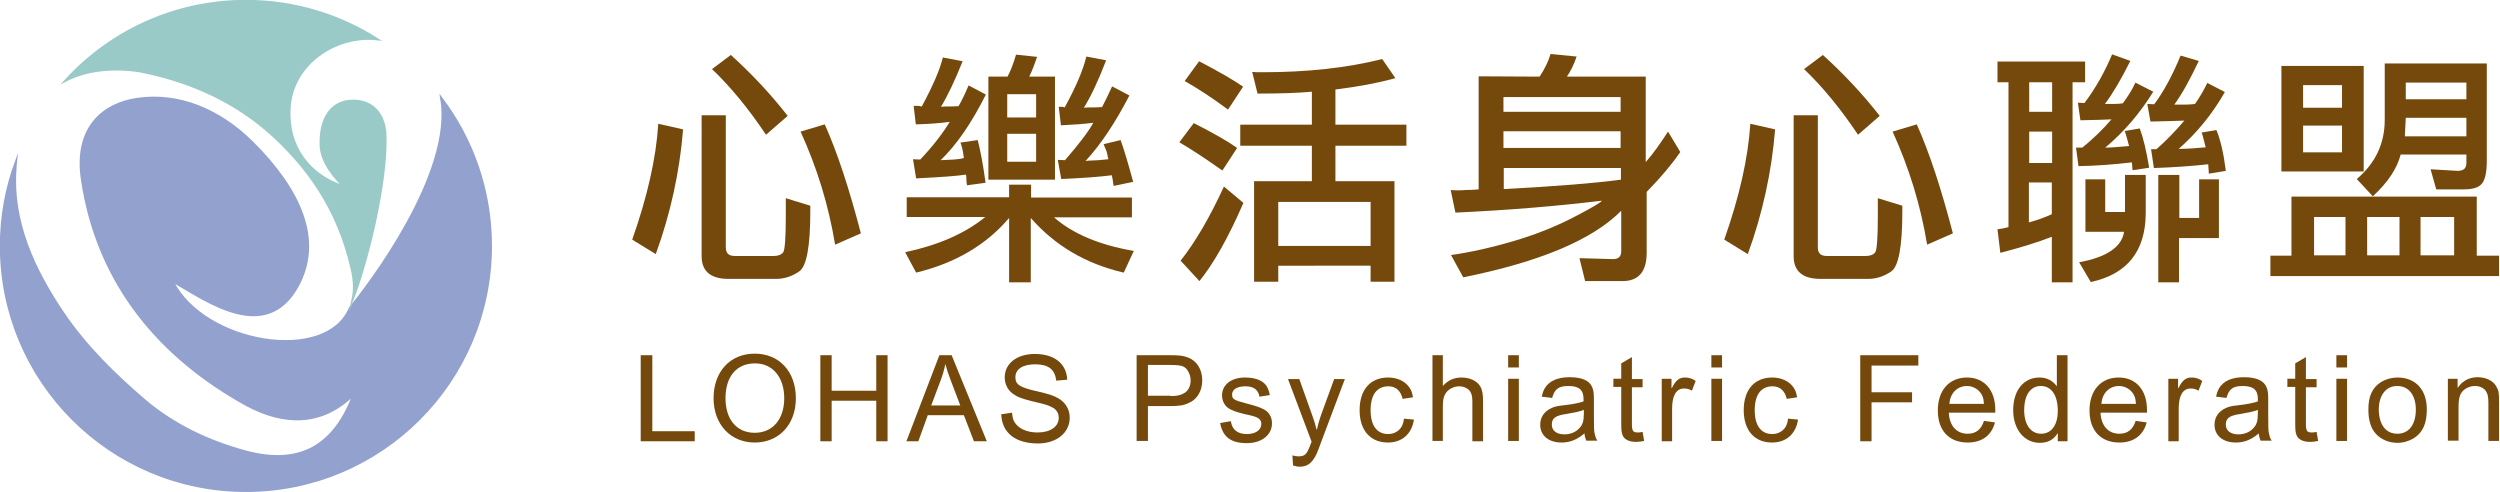 <?xml version="1.0" encoding="utf-8"?>
<!-- Generator: Adobe Illustrator 25.2.1, SVG Export Plug-In . SVG Version: 6.00 Build 0)  -->
<svg version="1.1" id="圖層_1" xmlns="http://www.w3.org/2000/svg" xmlns:xlink="http://www.w3.org/1999/xlink" x="0px" y="0px"
	 viewBox="0 0 796 156.7" style="enable-background:new 0 0 796 156.7;" xml:space="preserve">
<style type="text/css">
	.st0{fill:#75490B;}
	.st1{fill-rule:evenodd;clip-rule:evenodd;fill:#92A1CD;stroke:#92A1CD;stroke-width:0.692;stroke-miterlimit:22.926;}
	.st2{fill-rule:evenodd;clip-rule:evenodd;fill:#99CAC7;stroke:#99CAC7;stroke-width:0.692;stroke-miterlimit:22.926;}
</style>
<g>
	<g>
		<path class="st0" d="M217.5,41.2c-1.1,13.5-4,26.8-8.7,39.7l-7.5-4.6c4.8-13.6,7.6-25.9,8.3-36.9L217.5,41.2z M231.1,36.7v42.1
			c0,1.8,0.9,2.7,2.8,2.7h12.5c1.4,0,2.4-0.4,3-1.2c0.5-0.8,0.8-4.6,0.8-11.4c0-2.1,0-4,0-5.8l7.8,2.4c0,0.5,0,1.2,0,2
			c0,11-1.2,17.3-3.5,18.9c-2.3,1.6-4.8,2.4-7.4,2.4h-15.1c-5.6,0-8.5-2.3-8.6-7V36.7H231.1z M232.7,17.5
			c6.4,5.8,12.5,12.2,18.1,19.4l-6.9,6c-5.5-8.2-11.2-15.2-17.2-20.9L232.7,17.5z M265.9,77.9c-2.1-12.7-5.8-24.6-11-36l7.7-2.3
			c4,8.9,7.8,20.5,11.5,34.7L265.9,77.9z"/>
		<path class="st0" d="M328.3,58.9v4h32.1v6.3h-24.8c5.9,5.2,14.4,8.8,25.4,10.7l-3.2,6.9c-12.1-2.8-21.9-8.6-29.6-17.4v20.5h-6.9
			V69.4c-7.3,8.6-17.2,14.4-29.6,17.4l-3.5-6.5c10.4-2.2,19-5.9,25.5-11.2h-25v-6.3h32.6v-4H328.3z M291.6,39.6l-0.7-5.9h1.5
			c0.1,0,0.3,0,0.5,0.1c0.2,0.1,0.4,0.1,0.5,0.1c0.1,0,0.2-0.1,0.2-0.2c3.5-6.5,5.7-11.6,6.6-15.4l6.3,1.2c-2.4,6-4.7,10.9-6.9,14.5
			c0.9-0.1,1.7-0.1,2.4-0.1c0.7,0,1.8,0,3.2-0.1c1-1.7,2.1-4,3.2-6.6l5.5,2.9c-4.6,9.2-9.4,16.1-14.4,20.9l4.2-0.2
			c1.2-0.1,2.3-0.2,3.2-0.5c-0.3-2.4-0.7-4-1.1-4.9l5.5-0.8c0.8,3.1,1.7,7.6,2.5,13.6l-5.9,0.8c-0.1-0.5-0.2-1.1-0.2-1.9
			c0-1-0.1-1.5-0.2-1.5c-2.4,0.4-7.7,0.8-15.8,1.2l-1-6.1l2.3,0.1c3.9-4.1,7-8.1,9.4-12C299.4,39.2,295.8,39.5,291.6,39.6z
			 M314.7,57.2V24.4h6.1c1-1.9,1.9-4.2,2.7-7l6.7,0.7c-0.8,2.4-1.6,4.5-2.5,6.3h8.2v32.8H314.7z M329.9,30h-9.2v7.4h9.2V30z
			 M320.7,51.5h9.2v-8.9h-9.2V51.5z M337.8,39.9l-0.7-5.9h1.1c0.1,0,0.2,0,0.4,0.1c0.2,0.1,0.3,0.1,0.3,0.1c0.1,0,0.2-0.1,0.2-0.2
			c3.4-6.2,5.7-11.5,6.8-16l6.3,1.2c-2.5,6.5-4.9,11.6-7.1,15.1c0.9-0.1,1.7-0.1,2.4-0.1c0.7,0,1.9,0,3.4-0.1c0.9-1.7,2-4,3.2-6.6
			l5.5,2.9c-4.4,8.5-9,15.5-14,20.9c0-0.1,1.4-0.2,4.2-0.3c1.2-0.1,2.3-0.2,3.1-0.3c-0.3-1.4-0.5-2.5-0.8-3.1
			c-0.3-0.6-0.5-1.2-0.7-1.7l5.4-1.3c1.1,3,2.4,7.4,4,13.3l-6.2,1.3c-0.1-0.3-0.2-0.9-0.3-1.9c-0.2-1-0.3-1.5-0.3-1.5
			c-3.8,0.5-9.2,0.9-16.1,1.2l-1.1-6.1l2.3,0.1c4.6-5.3,7.6-9.3,9-11.9C345,39.5,341.6,39.7,337.8,39.9z"/>
		<path class="st0" d="M389.2,54.3c-5.1-3.6-9.6-6.6-13.7-9l4.6-6.1c6.1,3.1,10.7,5.7,13.8,7.9L389.2,54.3z M395.9,64.6
			c-4.8,11.1-9.5,19.3-14,24.9l-6-6.5c4.6-5.8,9.2-13.6,13.8-23.6L395.9,64.6z M391,34.9c-5.1-3.8-9.7-6.8-13.8-9.1l4.6-6.3
			c6.3,3.3,11,6,14,8.1L391,34.9z M394.9,39.7h22.8V29.2c-4.3,0.4-10.1,0.6-17.3,0.6l-1.7-6.9c0.8,0.1,1.9,0.1,3.3,0.1
			c14.3,0,27-1.4,38.1-4.2l4.2,6.1c-5.5,1.5-11.8,2.7-19.1,3.6v11.2h22.6v6.7h-22.6v11.3h18.8v32h-7.6v-5.1H407v5.1h-7.7v-32h18.4
			V46.4h-22.8V39.7z M436.4,64.3H407v14h29.4V64.3z"/>
		<path class="st0" d="M490.2,24.4c1.6-2.4,2.8-4.8,3.5-7.2l8.3,0.8c-0.9,2.7-2,4.8-3.1,6.4h25.1v27.2c2.4-2.7,4.7-6,7.1-9.7
			l3.9,6.5c-2.6,3.8-6.1,8-10.7,12.7v19.4c0,6-2.6,9-7.7,9h-11.9l-1.8-7.3l10.7,0.3c1.7,0,2.6-0.8,2.6-2.5V67.1
			c-9.2,9.3-26,16.3-50.3,21.2l-3.9-7.1c6.4-0.9,13-2.4,19.8-4.4c6.8-2,13.2-4.5,19.2-7.6c6-3.1,9-4.9,9-5.3
			c-13.9,1.7-29.4,3-46.6,3.8l-1.5-7.2c0.6,0.1,1.4,0.1,2.3,0.1c0.8,0,1.6,0,2.4-0.1c1.7,0,3.1-0.1,4.2-0.2v-36L490.2,24.4z
			 M478.8,35.6H516v-4.7h-37.3V35.6z M478.8,47.1H516v-5.3h-37.3V47.1z M478.8,60.2c16.9-0.9,29.3-1.9,37.3-3v-3.7h-37.3V60.2z"/>
		<path class="st0" d="M565.2,41.2c-1.1,13.5-4,26.8-8.7,39.7l-7.5-4.6c4.8-13.6,7.6-25.9,8.3-36.9L565.2,41.2z M578.8,36.7v42.1
			c0,1.8,0.9,2.7,2.8,2.7h12.5c1.4,0,2.4-0.4,3-1.2c0.5-0.8,0.8-4.6,0.8-11.4c0-2.1,0-4,0-5.8l7.8,2.4c0,0.5,0,1.2,0,2
			c0,11-1.2,17.3-3.5,18.9c-2.3,1.6-4.8,2.4-7.4,2.4h-15.1c-5.6,0-8.5-2.3-8.6-7V36.7H578.8z M580.4,17.5
			c6.4,5.8,12.5,12.2,18.1,19.4l-6.9,6c-5.5-8.2-11.2-15.2-17.2-20.9L580.4,17.5z M613.6,77.9c-2.1-12.7-5.8-24.6-11-36l7.7-2.3
			c4,8.9,7.8,20.5,11.5,34.7L613.6,77.9z"/>
		<path class="st0" d="M653.3,75.4c-4.4,1.7-9.8,3.4-16.4,5.1L636,73c0.9-0.1,2.1-0.3,3.5-0.7V26.2H636v-6.6h27.9v6.6h-4v63.7h-6.6
			V75.4z M646.1,35.6h7.3v-9.4h-7.3V35.6z M646.1,51.9h7.3v-10h-7.3V51.9z M653.3,68.2V58.1h-7.3v12.7
			C648.7,70.1,651.1,69.2,653.3,68.2z M678.3,19.4c-2.9,5.8-5.6,10.4-8.1,13.7h2.9c1.1,0,2.1-0.1,2.8-0.2c1.7-2.3,3.1-4.5,4-6.6
			l5.7,2.9C681.4,36,676.3,42,670.3,47c1.6,0,4.2-0.2,7.6-0.5c-0.6-2.2-1-3.8-1.4-4.8l4.8-0.8c1.1,2.9,2.1,7.1,3,12.5l-5.3,0.8
			l-0.2-2.5c-5.9,0.7-11.5,1.1-17,1.2L661,47h2c3.1-2.5,6.3-5.5,9.3-9c-1.7,0.1-5,0.2-9.9,0.3l-0.8-5.6l2.1,0.1
			c3.6-4.8,6.5-10,8.8-15.5L678.3,19.4z M665.7,89.8l-3.7-6.3c8.8-1.6,13.6-4.9,14.3-9.7h-12.3V57.1h6.3v10.4h6.3V55.7h6.6v12.3
			C683.1,80,677.3,87.3,665.7,89.8z M700.1,19.4c-2.9,6.1-5.5,10.8-7.8,13.9h3.7c1.1,0,2.1-0.1,2.9-0.2c1.6-2.3,2.9-4.6,3.9-6.7
			l5.6,2.9c-4,7-8.9,13-14.7,18.1c2.6,0,5.5-0.2,8.6-0.5c-0.2-0.7-0.4-1.4-0.6-2.3c-0.2-0.8-0.4-1.6-0.7-2.4l4.7-0.8
			c1.3,3.1,2.3,7.4,3,13l-5.4,0.9l-0.2-3c-5.4,0.6-11.2,1-17.3,1.2l-0.9-6h1.7c2.9-2.5,5.9-5.6,8.9-9.1c-2.4,0.1-6,0.2-10.8,0.3
			l-1-5.6l2.2,0.1c3-4,5.8-9.2,8.4-15.5L700.1,19.4z M693.9,55.7v13.7h6.3V57.1h6.3v18.7h-12.7v14.1h-6.6V55.7H693.9z"/>
		<path class="st0" d="M788.6,62.6v18.8h7.1v6.5h-72.8v-6.5h6.7V62.6H788.6z M726.4,21h26.2v33.6h-26.2V21z M733.3,34.3h12.4v-7.2
			h-12.4V34.3z M733.3,48.5h12.4V40h-12.4V48.5z M736.8,69.1v12.2h10V69.1H736.8z M764.4,49.1c-1.1,4.4-4,8.9-8.9,13.4l-5.1-5.5
			c5.9-5,8.9-11.3,8.9-18.8V20.2h32.5v30.9c0,3.6-0.5,6-1.5,7.3c-1,1.3-2.9,1.9-5.9,1.9h-8.7l-1.8-6.4l8.6,0.5
			c1.9,0,2.8-0.8,2.8-2.5v-2.7H764.4z M764,81.3V69.1h-10.3v12.2H764z M765.7,43.4h19.6v-5.9H766L765.7,43.4z M766,31.6h19.3v-5.3
			H766V31.6z M781.4,81.3V69.1h-10.7v12.2H781.4z"/>
	</g>
	<g>
		<path class="st0" d="M204.1,113.1h3.6v24.2h13.5v3.2h-17.2V113.1z"/>
		<path class="st0" d="M240.3,112.6c7.8,0,13.1,5.7,13.1,14.2c0,8.4-5.4,14.1-13.1,14.1c-7.7,0-13.1-5.8-13.1-14.1
			C227.2,118.3,232.5,112.6,240.3,112.6z M240.3,137.8c5.7,0,9.4-4.3,9.4-11c0-6.7-3.7-11.1-9.3-11.1c-5.9,0-9.4,4.2-9.4,11.1
			C231,133.6,234.6,137.8,240.3,137.8z"/>
		<path class="st0" d="M261.2,113.1h3.6v11.3H279v-11.3h3.6v27.4H279v-12.9h-14.2v12.9h-3.6V113.1z"/>
		<path class="st0" d="M299.1,113.1h3.9l11.2,27.4h-4.1l-3.2-8.3h-11.5l-3,8.3h-3.8L299.1,113.1z M305.8,129.2l-2.9-7.6
			c-1.1-2.9-1.4-3.8-1.9-5.7H301c-0.3,1.6-0.9,3.7-1.5,5.2l-3,8H305.8z"/>
		<path class="st0" d="M322.2,131.4c0.2,1.5,0.3,2,0.7,2.8c1.2,2.2,4,3.5,7.4,3.5c4.1,0,6.8-1.8,6.8-4.7c0-1.5-0.8-2.7-2.1-3.3
			c-1.3-0.7-1.9-0.9-6.2-1.9c-3.6-0.9-4.9-1.4-6.4-2.5c-1.6-1.2-2.5-3.1-2.5-5.1c0-4.5,3.9-7.5,9.6-7.5c6.2,0,10.1,3.1,10.3,8.2
			l-3.5,0.3c-0.4-3.6-2.5-5.2-6.7-5.2c-3.9,0-6.3,1.5-6.3,4.1c0,2.3,1.3,3.2,6.5,4.4c4.3,1,5.6,1.4,7.3,2.4c2.2,1.3,3.5,3.5,3.5,6.1
			c0,4.8-4.2,8.2-10.1,8.2c-7.2,0-11.5-3.4-11.7-9.3L322.2,131.4z"/>
		<path class="st0" d="M361.9,113.1h10.3c3.3,0,4.3,0.1,6,0.7c2.8,1,4.6,3.8,4.6,7.3c0,3.3-1.6,6.1-4.3,7.2c-1.6,0.8-3.2,1-6,1h-7
			v11.1h-3.6V113.1z M372.7,126.1c1.8,0,3.1-0.2,4.1-0.8c1.5-0.7,2.3-2.3,2.3-4.2c0-0.8-0.2-1.7-0.6-2.5c-1-2-2-2.4-6-2.4h-7v9.8
			H372.7z"/>
		<path class="st0" d="M391.9,134.1c0.4,2.7,2.1,4.1,5.1,4.1c2.8,0,4.6-1.3,4.6-3.2c0-1.4-0.8-2.1-3.3-2.7l-2.2-0.5
			c-2.1-0.5-3.5-1-4.6-1.6c-1.5-0.8-2.4-2.5-2.4-4.3c0-3.4,2.9-5.7,7.3-5.7c3.6,0,6.2,1.1,7.2,3.3c0.3,0.7,0.5,1.1,0.7,2.3l-3.3,0.5
			c-0.3-2.1-1.8-3.3-4.4-3.3c-2.7,0-4.3,1-4.3,2.6c0,1.5,0.5,1.8,4.7,2.9c2.7,0.7,3.9,1.1,4.9,1.6c2,0.8,3.1,2.5,3.1,4.7
			c0,3.7-3.3,6.3-8,6.3c-5.1,0-7.7-2-8.5-6.4L391.9,134.1z"/>
		<path class="st0" d="M411.5,145c0.8,0.2,1.3,0.3,1.9,0.3c2.1,0,2.7-0.6,3.9-3.9c0.1-0.2,0.2-0.4,0.3-0.8l-7.5-19.9h3.6l4.1,11.5
			c0.6,1.6,1,2.9,1.4,4.6h0.1c0.4-1.8,0.7-2.9,1.3-4.6l4.2-11.5h3.4l-7.6,20.2l-0.7,1.9c-1.5,4.2-3.3,5.8-6,5.8
			c-0.7,0-1.3-0.1-2.2-0.4L411.5,145z"/>
		<path class="st0" d="M450.2,133.6c-0.7,4.6-3.8,7.3-8.3,7.3c-5.6,0-9-3.9-9-10.3c0-6.5,3.4-10.4,9.1-10.4c2.8,0,5.3,1.1,6.7,3.1
			c0.7,1,0.9,1.6,1.2,3.2l-3.3,0.5c-0.6-2.6-2.2-4-4.5-4c-3.7,0-5.7,2.7-5.7,7.6c0,4.9,2,7.6,5.6,7.6c1.9,0,3.6-1,4.4-2.6
			c0.3-0.8,0.5-1.1,0.6-2.3L450.2,133.6z"/>
		<path class="st0" d="M456.1,113.1h3.3v9.8c1.6-1.8,3.5-2.7,6-2.7c2.6,0,4.9,1.1,5.9,2.8c0.7,1.2,0.9,2.5,0.9,4.9v12.6h-3.4v-12.6
			c0-1.6-0.2-2.6-0.8-3.4c-0.7-0.9-2-1.5-3.4-1.5c-1.8,0-3.6,1-4.4,2.4c-0.6,1-0.8,2.1-0.8,4.1v10.9h-3.3V113.1z"/>
		<path class="st0" d="M480.2,113.1h3.4v3.9h-3.4V113.1z M480.2,120.6h3.4v19.8h-3.4V120.6z"/>
		<path class="st0" d="M505.2,140.5c-0.4-0.8-0.6-1.4-0.7-2.5c-2.4,2-4.6,2.9-7.3,2.9c-4.1,0-6.8-2.2-6.8-5.7c0-2.7,1.7-4.8,4.7-5.7
			c0.8-0.2,1.3-0.3,3.1-0.5c2.6-0.3,4.7-0.7,6-1.2V127c0-2.8-1.4-4.1-4.8-4.1c-3.2,0-4.4,1-5.2,3.8l-3.3-0.4
			c0.3-1.4,0.5-1.8,0.9-2.6c1.4-2.4,4.1-3.6,8-3.6c3.9,0,6.4,1.1,7.2,3.3c0.4,1.1,0.5,1.6,0.5,4.1v4.5c0,4.4,0,5.1,0.3,6.3
			c0.2,0.9,0.3,1.2,0.8,2H505.2z M504.3,130.5c-1.1,0.5-3.2,0.9-5.5,1.3c-3.5,0.5-4.7,1.3-4.7,3.4c0,1.9,1.5,3.1,4,3.1
			c1.9,0,3.6-0.7,4.7-1.9c1.1-1.1,1.5-2.3,1.5-4.7V130.5z"/>
		<path class="st0" d="M523.5,140.4c-1.1,0.2-1.7,0.3-2.6,0.3c-2.2,0-3.8-0.8-4.3-2.2c-0.3-0.9-0.4-1.3-0.4-3.9v-11.4h-2.5v-2.6h2.5
			v-4.9l3.4-2v7h3.4v2.6h-3.4v11.6c0,2.3,0.3,2.8,1.9,2.8c0.4,0,0.8,0,1.5-0.2L523.5,140.4z"/>
		<path class="st0" d="M529.2,120.6h3v3h0.1c1.3-2.6,2.4-3.4,4.2-3.4c1.2,0,2.3,0.3,3.4,1.1l-1.2,3.1c-0.8-0.5-1.6-0.7-2.5-0.7
			c-2.5,0-3.8,2.3-3.8,6.4v10.4h-3.3V120.6z"/>
		<path class="st0" d="M544.9,113.1h3.4v3.9h-3.4V113.1z M544.9,120.6h3.4v19.8h-3.4V120.6z"/>
		<path class="st0" d="M572.5,133.6c-0.7,4.6-3.8,7.3-8.3,7.3c-5.6,0-9-3.9-9-10.3c0-6.5,3.4-10.4,9.1-10.4c2.8,0,5.3,1.1,6.7,3.1
			c0.7,1,0.9,1.6,1.2,3.2l-3.3,0.5c-0.6-2.6-2.2-4-4.5-4c-3.7,0-5.7,2.7-5.7,7.6c0,4.9,2,7.6,5.6,7.6c1.9,0,3.6-1,4.4-2.6
			c0.3-0.8,0.5-1.1,0.6-2.3L572.5,133.6z"/>
		<path class="st0" d="M592.3,113.1h18.5v3.3h-14.9v8.5h12.9v3.2h-12.9v12.4h-3.6V113.1z"/>
		<path class="st0" d="M635.2,134.5c-1.1,4.2-4.2,6.4-8.7,6.4c-5.9,0-9.5-3.8-9.5-10.2c0-6.4,3.6-10.5,9.3-10.5c5.5,0,9,4,9,10.3
			c0,0.2,0,0.5,0,0.9h-14.8c0.2,4.2,2.5,6.7,6,6.7c2.6,0,4.3-1.3,5.2-4.1L635.2,134.5z M631.7,128.6c-0.1-1.3-0.2-1.7-0.5-2.5
			c-0.8-1.9-2.8-3.2-4.9-3.2c-3.1,0-5.4,2.3-5.6,5.7H631.7z"/>
		<path class="st0" d="M655.1,138L655.1,138c-1.2,2-3.1,3-5.6,3c-5,0-8.5-4.3-8.5-10.4c0-6.3,3.3-10.4,8.4-10.4c2.3,0,4.2,1,5.4,2.7
			h0.1v-9.8h3.4v27.4h-3.1V138z M649.9,138.1c3.3,0,5.3-2.8,5.3-7.3c0-4.9-2-7.9-5.4-7.9c-3.3,0-5.3,2.9-5.3,7.7
			C644.5,135.2,646.6,138.1,649.9,138.1z"/>
		<path class="st0" d="M683.5,134.5c-1.1,4.2-4.2,6.4-8.7,6.4c-5.9,0-9.5-3.8-9.5-10.2c0-6.4,3.6-10.5,9.3-10.5c5.5,0,9,4,9,10.3
			c0,0.2,0,0.5,0,0.9h-14.8c0.2,4.2,2.5,6.7,6,6.7c2.6,0,4.3-1.3,5.2-4.1L683.5,134.5z M680.1,128.6c-0.1-1.3-0.2-1.7-0.5-2.5
			c-0.8-1.9-2.8-3.2-4.9-3.2c-3.1,0-5.4,2.3-5.6,5.7H680.1z"/>
		<path class="st0" d="M690.5,120.6h3v3h0.1c1.3-2.6,2.4-3.4,4.2-3.4c1.2,0,2.3,0.3,3.4,1.1l-1.2,3.1c-0.8-0.5-1.6-0.7-2.5-0.7
			c-2.5,0-3.8,2.3-3.8,6.4v10.4h-3.3V120.6z"/>
		<path class="st0" d="M719.9,140.5c-0.4-0.8-0.6-1.4-0.7-2.5c-2.4,2-4.6,2.9-7.3,2.9c-4.1,0-6.8-2.2-6.8-5.7c0-2.7,1.7-4.8,4.7-5.7
			c0.8-0.2,1.3-0.3,3.1-0.5c2.6-0.3,4.7-0.7,6-1.2V127c0-2.8-1.4-4.1-4.8-4.1c-3.2,0-4.4,1-5.2,3.8l-3.3-0.4
			c0.3-1.4,0.5-1.8,0.9-2.6c1.4-2.4,4.1-3.6,8-3.6c3.9,0,6.4,1.1,7.2,3.3c0.4,1.1,0.5,1.6,0.5,4.1v4.5c0,4.4,0,5.1,0.3,6.3
			c0.2,0.9,0.3,1.2,0.8,2H719.9z M718.9,130.5c-1.1,0.5-3.2,0.9-5.5,1.3c-3.5,0.5-4.7,1.3-4.7,3.4c0,1.9,1.5,3.1,4,3.1
			c1.9,0,3.6-0.7,4.7-1.9c1.1-1.1,1.5-2.3,1.5-4.7V130.5z"/>
		<path class="st0" d="M738.1,140.4c-1.1,0.2-1.7,0.3-2.6,0.3c-2.2,0-3.8-0.8-4.3-2.2c-0.3-0.9-0.4-1.3-0.4-3.9v-11.4h-2.5v-2.6h2.5
			v-4.9l3.4-2v7h3.4v2.6h-3.4v11.6c0,2.3,0.3,2.8,1.9,2.8c0.4,0,0.8,0,1.5-0.2L738.1,140.4z"/>
		<path class="st0" d="M743.9,113.1h3.4v3.9h-3.4V113.1z M743.9,120.6h3.4v19.8h-3.4V120.6z"/>
		<path class="st0" d="M758.2,121.6c1.5-0.9,3.3-1.4,5.2-1.4c5.7,0,9.3,3.9,9.3,10.1c0,4.6-1.3,7.4-4.1,9.2
			c-1.5,0.9-3.3,1.5-5.2,1.5c-4.1,0-7.5-2.3-8.6-5.8c-0.5-1.4-0.7-2.9-0.7-4.6C754,126.2,755.4,123.3,758.2,121.6z M763.3,138.1
			c3.7,0,5.9-2.9,5.9-7.7c0-4.6-2.3-7.5-5.9-7.5c-3.6,0-5.9,2.9-5.9,7.6C757.5,135.3,759.7,138.1,763.3,138.1z"/>
		<path class="st0" d="M779.5,120.6h3v2.8h0.1c1.4-2.1,3.6-3.3,6.3-3.3c2.6,0,4.9,1.1,5.9,2.9c0.8,1.4,0.9,2,0.9,5.2v12.2h-3.4
			v-12.1c0-2.1-0.2-2.8-0.8-3.8c-0.7-1-2-1.6-3.4-1.6c-2,0-3.8,1-4.6,2.5c-0.5,1-0.7,2.2-0.7,4.1v10.8h-3.4V120.6z"/>
	</g>
	<g>
		<path class="st1" d="M140.5,31.2c9.9,13.1,15.8,29.4,15.8,47.1c0,43.1-34.9,78-78,78s-78-34.9-78-78c0-9.5,1.7-18.5,4.8-26.9
			c-0.1,0.9-0.2,1.7-0.2,2.6C3.7,70.7,10.9,86,20,99.5c7.2,10.7,16.4,19.7,26.2,28.1c9.4,7.9,20.3,13,32.1,16.2
			c17.6,4.7,28.3-2.2,34.3-18.2c-10.3,10.2-22.4,9.6-34,3.4C51.3,114,31,90.6,26.1,57.1c-2.4-16.2,6.5-24,17.6-25.6
			c13-1.9,26,3.3,36.6,13.8c15.1,15,22.7,31.2,14.3,46.1c-10.1,17.7-28.2,4.8-39.7-1.9c10,20.1,49.1,26.6,56.5,8.6
			C117.2,91.1,144.7,55.1,140.5,31.2z"/>
		<path class="st2" d="M78.3,0.3c15.4,0,29.8,4.5,41.9,12.2c-13.2-1.5-27.2,7.8-28,21.8c-0.8,12.4,6.2,21.5,17.2,25.1
			c-4.9-4.9-7.3-9.4-7.3-13.5c-0.2-8.6,3.7-13.4,9.4-13.8c6.1-0.4,10.6,3.1,11.2,10.3c0.7,16.2-6.4,42.8-10.4,52.9
			c0.6-2.7,0.6-5.9-0.3-9.6c-4.3-19.3-14.4-33-26.2-43.5c-12.9-11.4-28.1-17-41.8-19.6c-8.9-1.2-16.8-0.2-23.2,3.1
			C35,10.1,55.5,0.3,78.3,0.3z"/>
	</g>
</g>
</svg>
